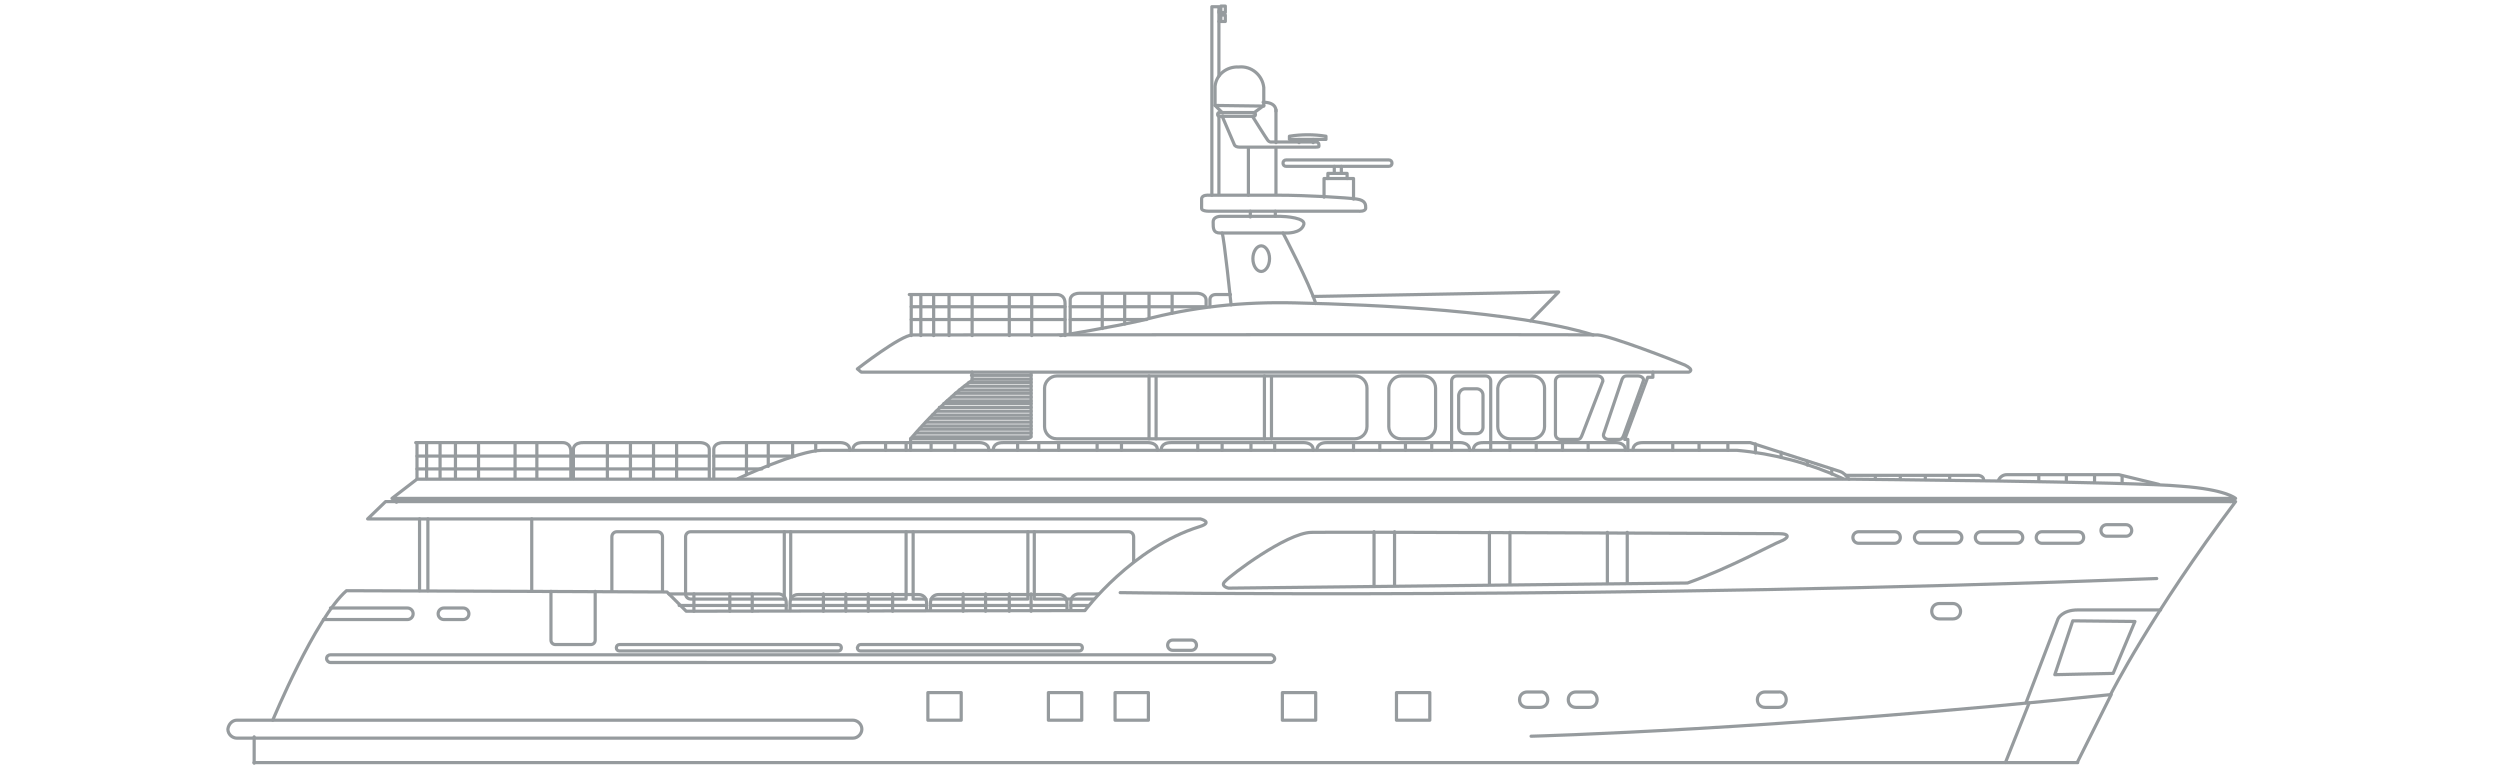 <?xml version="1.0" encoding="utf-8"?>
<!-- Generator: Adobe Illustrator 25.1.0, SVG Export Plug-In . SVG Version: 6.00 Build 0)  -->
<svg version="1.1" id="Livello_1" xmlns="http://www.w3.org/2000/svg" xmlns:xlink="http://www.w3.org/1999/xlink" x="0px" y="0px"
	 viewBox="0 0 390 120" style="enable-background:new 0 0 390 120;" xml:space="preserve">
<style type="text/css">
	.st0{opacity:0.5;}
	.st1{fill:none;stroke:#2D373D;stroke-width:0.5;stroke-linecap:round;stroke-linejoin:round;}
</style>
<g id="Raggruppa_10" transform="translate(-1038.38 -157.733)" class="st0">
	<g id="Raggruppa_9" transform="translate(1038.63 157.983)">
		<path id="Rettangolo_13" class="st1" d="M36.7,112.1h96.1c0.7,0,1.4,0.6,1.4,1.4l0,0l0,0c0,0.7-0.6,1.4-1.4,1.4H36.7
			c-0.7,0-1.4-0.6-1.4-1.4l0,0l0,0C35.4,112.7,36,112.1,36.7,112.1L36.7,112.1z"/>
		<path id="Rettangolo_14" class="st1" d="M51.3,101.9H198c0.3,0,0.6,0.3,0.6,0.6l0,0c0,0.3-0.3,0.6-0.6,0.6H51.3
			c-0.3,0-0.6-0.3-0.6-0.6l0,0l0,0C50.7,102.1,51,101.9,51.3,101.9L51.3,101.9z"/>
		<path id="Rettangolo_15" class="st1" d="M96.4,100.3h34.1c0.3,0,0.5,0.2,0.5,0.5l0,0l0,0c0,0.3-0.2,0.5-0.5,0.5l0,0H96.4
			c-0.3,0-0.5-0.2-0.5-0.5l0,0C95.9,100.5,96.1,100.3,96.4,100.3L96.4,100.3z"/>
		<path id="Rettangolo_16" class="st1" d="M134,100.3h34.1c0.3,0,0.5,0.2,0.5,0.5l0,0l0,0c0,0.3-0.2,0.5-0.5,0.5l0,0H134
			c-0.3,0-0.5-0.2-0.5-0.5l0,0l0,0C133.6,100.5,133.7,100.3,134,100.3L134,100.3z"/>
		<path id="Rettangolo_17" class="st1" d="M182.7,99.6h2.9c0.5,0,0.8,0.4,0.8,0.8l0,0c0,0.5-0.4,0.8-0.8,0.8h-2.9
			c-0.5,0-0.8-0.4-0.8-0.8l0,0C181.9,100,182.2,99.6,182.7,99.6L182.7,99.6z"/>
		<rect id="Rettangolo_18" x="144.5" y="107.8" class="st1" width="5.2" height="4.3"/>
		<rect id="Rettangolo_19" x="163.3" y="107.8" class="st1" width="5.2" height="4.3"/>
		<rect id="Rettangolo_20" x="173.7" y="107.8" class="st1" width="5.2" height="4.3"/>
		<rect id="Rettangolo_21" x="199.8" y="107.8" class="st1" width="5.2" height="4.3"/>
		<rect id="Rettangolo_22" x="217.6" y="107.8" class="st1" width="5.2" height="4.3"/>
		<path id="Tracciato_16" class="st1" d="M241.2,108.9c0,0.7-0.5,1.2-1.2,1.2H238c-0.7,0-1.2-0.5-1.2-1.2l0,0c0-0.7,0.5-1.2,1.2-1.2
			h2.1C240.7,107.6,241.2,108.2,241.2,108.9z"/>
		<path id="Tracciato_17" class="st1" d="M248.9,108.9c0,0.7-0.5,1.2-1.2,1.2h-2.1c-0.7,0-1.2-0.5-1.2-1.2l0,0
			c0-0.7,0.5-1.2,1.2-1.2h2.1C248.4,107.6,248.9,108.2,248.9,108.9z"/>
		<path id="Tracciato_18" class="st1" d="M278.4,108.9c0,0.7-0.5,1.2-1.2,1.2h-2.1c-0.7,0-1.2-0.5-1.2-1.2l0,0
			c0-0.7,0.5-1.2,1.2-1.2h2.1C277.9,107.6,278.4,108.2,278.4,108.9z"/>
		<path id="Tracciato_19" class="st1" d="M305.6,95.1c0,0.7-0.5,1.2-1.2,1.2h-2.1c-0.7,0-1.2-0.5-1.2-1.2l0,0l0,0
			c0-0.7,0.5-1.2,1.2-1.2l0,0h2.1C305.1,93.9,305.6,94.5,305.6,95.1z"/>
		<path id="Tracciato_20" class="st1" d="M263,90.7l-71.6,0.8c0,0-1.4-0.3-0.5-1.1c0.8-0.9,9.5-7.5,13.4-7.6
			C208,82.7,275,83,277.2,83c2.1,0,1.4,0.8,0.3,1.2C276.4,84.6,269.5,88.4,263,90.7z"/>
		<line id="Linea_1" class="st1" x1="214.1" y1="82.7" x2="214.1" y2="91.1"/>
		<line id="Linea_2" class="st1" x1="217.3" y1="91.1" x2="217.3" y2="82.7"/>
		<line id="Linea_3" class="st1" x1="232.1" y1="82.8" x2="232.1" y2="90.9"/>
		<line id="Linea_4" class="st1" x1="235.3" y1="90.9" x2="235.3" y2="82.8"/>
		<line id="Linea_5" class="st1" x1="250.5" y1="82.8" x2="250.5" y2="90.7"/>
		<line id="Linea_6" class="st1" x1="253.6" y1="90.7" x2="253.6" y2="82.8"/>
		<path id="Tracciato_21" class="st1" d="M238.6,114.6c0,0,38.5-1,90.5-6.5l-5.3,10.6"/>
		<line id="Linea_7" class="st1" x1="312.6" y1="118.7" x2="316.3" y2="109.4"/>
		<path id="Tracciato_22" class="st1" d="M315.8,109.4l5-13.1c0,0,0.6-1.4,3.1-1.4c2.5,0,12.9,0,12.9,0"/>
		<path id="Tracciato_23" class="st1" d="M332.8,96.7l-3.4,8.1l-9.1,0.2l2.8-8.4L332.8,96.7z"/>
		<path id="Tracciato_24" class="st1" d="M174.5,92.2c0,0,75.9,1.1,161.7-2.2"/>
		<path id="Tracciato_25" class="st1" d="M42.3,112.1c0,0,6.6-15.9,11.5-20.2c6.4,0,50,0.2,50,0.2l3,3L169,95c0,0,7.3-9.8,17.9-13.1
			c2.2-0.7,0.1-1.2,0.1-1.2H57.1l2.8-2.7h288.6c-13.1,17.4-19.5,30.1-19.5,30.1"/>
		<path id="Tracciato_26" class="st1" d="M348.5,77.5H60.9l3.9-3h223.5c0,0,44.6,0.4,51.7,1.1C347,76.1,348.5,77.5,348.5,77.5z"/>
		<line id="Linea_8" class="st1" x1="61.6" y1="77.5" x2="61.6" y2="78.1"/>
		<line id="Linea_9" class="st1" x1="347.7" y1="77.5" x2="347.7" y2="78"/>
		<path id="Tracciato_27" class="st1" d="M141.8,70v-1.8h17.9c0,0,0.9,0,0.9-0.5V58"/>
		<path id="Tracciato_28" class="st1" d="M134.1,57.8h129.1c0,0,1-0.3-0.6-1.1c-1.6-0.7-11.7-4.6-13.6-4.7c-1.9-0.1-105.1,0-106.9,0
			c-1.8,0-8.6,5.3-8.6,5.3L134.1,57.8z"/>
		<path id="Tracciato_29" class="st1" d="M165.2,52.1c0,0,8-1.3,12.8-2.4c7.8-2.1,15.7-2.9,23.8-2.7c12.8,0.3,34.1,1.2,46.5,5"/>
		<path id="Tracciato_30" class="st1" d="M204.6,46l38.3-0.7l-4.4,4.5"/>
		<path id="Tracciato_31" class="st1" d="M191.8,47.3c0,0-1.1-10.6-1.4-11.2"/>
		<path id="Tracciato_32" class="st1" d="M199.9,36.1c0,0,4.1,7.8,5.1,11"/>
		<path id="Tracciato_33" class="st1" d="M190.8,36.1h9.6c0,0,2.2,0.1,2.7-1.2c0.6-1.2-3-1.4-3.6-1.4h-9.2c0,0-1.3-0.1-1.3,0.9
			c0,1,0,1.7,1.1,1.7C191.1,36.1,190.8,36.1,190.8,36.1z"/>
		<path id="Tracciato_34" class="st1" d="M188.4,32.7h23.3c0,0,1.1,0.1,1.1-0.5c0-0.5,0-1.2-1.4-1.4s-7.6-0.6-12.4-0.6h-10.7
			c0,0-1.1-0.1-1.1,0.6v1.5C187.2,32.3,187.2,32.7,188.4,32.7z"/>
		<path id="Tracciato_35" class="st1" d="M195.6,17.6c0,0.2-0.1,0.3-0.3,0.3H190c-0.2,0-0.3-0.1-0.3-0.3l0,0c0-0.2,0.1-0.3,0.3-0.3
			l0,0h5.3C195.5,17.3,195.6,17.5,195.6,17.6L195.6,17.6z"/>
		<path id="Tracciato_36" class="st1" d="M190.5,18.1l1.8,4.2c0.1,0.3,0.5,0.4,0.8,0.4H205c0,0,0.5,0,0.5-0.1c0-0.2,0.1-0.7-0.5-0.7
			h-6.9c0,0-0.3,0.1-0.6-0.3c-0.3-0.4-2.3-3.6-2.3-3.6"/>
		<line id="Linea_10" class="st1" x1="194.5" y1="30.2" x2="194.5" y2="22.8"/>
		<line id="Linea_11" class="st1" x1="198.8" y1="30.1" x2="198.8" y2="22.8"/>
		<line id="Linea_12" class="st1" x1="198.8" y1="16.9" x2="198.8" y2="22"/>
		<path id="Tracciato_37" class="st1" d="M198.8,17.1c0,0,0.2-1.4-2-1.4"/>
		<path id="Tracciato_38" class="st1" d="M189.3,16.2v-3c0.2-1.9,1.9-3.1,3.7-3c2-0.2,3.7,1.3,3.9,3.2c0,0.1,0,0.2,0,0.2v2.7
			L189.3,16.2z"/>
		<line id="Linea_13" class="st1" x1="189.3" y1="16.2" x2="190.5" y2="17.4"/>
		<line id="Linea_14" class="st1" x1="196.9" y1="16.2" x2="195.3" y2="17.4"/>
		<path id="Tracciato_39" class="st1" d="M206.3,30.5v-2.9h4.6v3.2"/>
		<path id="Tracciato_40" class="st1" d="M206.9,27.6v-0.8h3v0.8"/>
		<path id="Tracciato_41" class="st1" d="M216.9,25.2c0,0.3-0.2,0.5-0.5,0.5h-16c-0.3,0-0.5-0.2-0.5-0.5l0,0c0-0.3,0.2-0.5,0.5-0.5
			h16C216.7,24.7,216.9,24.9,216.9,25.2z"/>
		<line id="Linea_15" class="st1" x1="207.9" y1="26.7" x2="207.9" y2="25.7"/>
		<line id="Linea_16" class="st1" x1="209" y1="25.7" x2="209" y2="26.7"/>
		<path id="Tracciato_42" class="st1" d="M206.6,21v0.5h-5.7V21C202.8,20.7,204.7,20.7,206.6,21z"/>
		<line id="Linea_17" class="st1" x1="202.4" y1="22" x2="202.4" y2="21.5"/>
		<line id="Linea_18" class="st1" x1="204.6" y1="22" x2="204.6" y2="21.5"/>
		<path id="Tracciato_43" class="st1" d="M189.9,11.6V0.8h-1.1v29.4"/>
		<line id="Linea_19" class="st1" x1="189.9" y1="17.8" x2="189.9" y2="30.1"/>
		<path id="Tracciato_44" class="st1" d="M189.9,3.1h1v-1h-0.7V3L189.9,3.1"/>
		<path id="Tracciato_45" class="st1" d="M189.9,1.7h1v-1h-0.7v0.8h-0.3"/>
		<path id="Tracciato_46" class="st1" d="M151.4,57.8v1.3c0,0-3.8,2.4-9.6,9.1"/>
		<line id="Linea_20" class="st1" x1="194.8" y1="33.6" x2="194.8" y2="32.7"/>
		<line id="Linea_21" class="st1" x1="198.7" y1="33.5" x2="198.7" y2="32.7"/>
		<path id="Rettangolo_23" class="st1" d="M164.6,58.4h46.5c1.1,0,1.9,0.9,1.9,1.9l0,0v6c0,1.1-0.9,1.9-1.9,1.9l0,0h-46.5
			c-1.1,0-1.9-0.9-1.9-1.9l0,0v-6C162.7,59.3,163.6,58.4,164.6,58.4z"/>
		<path id="Tracciato_47" class="st1" d="M122.2,93.2h-14.7c-0.4,0-0.8-0.3-0.8-0.8v-8.9c0-0.4,0.3-0.8,0.8-0.8h68.3
			c0.4,0,0.8,0.3,0.8,0.8l0,0v3.9"/>
		<line id="Linea_22" class="st1" x1="170.3" y1="93.2" x2="166.9" y2="93.2"/>
		<path id="Rettangolo_24" class="st1" d="M218.3,58.4h3.5c1.1,0,1.9,0.9,1.9,1.9l0,0v6c0,1.1-0.9,1.9-1.9,1.9l0,0h-3.5
			c-1.1,0-1.9-0.9-1.9-1.9l0,0v-6C216.5,59.3,217.3,58.4,218.3,58.4z"/>
		<path id="Rettangolo_25" class="st1" d="M228.3,60.4h1.8c0.5,0,1,0.4,1,1l0,0v5c0,0.5-0.4,1-1,1l0,0h-1.8c-0.5,0-1-0.4-1-1l0,0v-5
			C227.4,60.8,227.8,60.4,228.3,60.4L228.3,60.4z"/>
		<path id="Rettangolo_26" class="st1" d="M235.3,58.4h3.5c1.1,0,1.9,0.9,1.9,1.9l0,0v6c0,1.1-0.9,1.9-1.9,1.9l0,0h-3.5
			c-1.1,0-1.9-0.9-1.9-1.9l0,0v-6C233.5,59.3,234.4,58.4,235.3,58.4z"/>
		<path id="Tracciato_48" class="st1" d="M253.1,67.5c-0.2,0.5-0.3,0.8-0.8,0.8h-1.6c-0.4,0-0.9-0.3-0.8-0.8l2.8-8.3
			c0.1-0.4,0.3-0.8,0.8-0.8h1.8c0.4,0,1,0.3,0.8,0.8L253.1,67.5z"/>
		<path id="Tracciato_49" class="st1" d="M246.6,67.5c-0.2,0.5-0.3,0.8-0.8,0.8h-2.6c-0.4,0-0.8-0.3-0.8-0.8v-8.3
			c0-0.4,0.3-0.8,0.8-0.8h5.8c0.4,0,0.8,0.3,0.8,0.8l0,0L246.6,67.5z"/>
		<path id="Tracciato_50" class="st1" d="M226.2,70V59.2c0-0.4,0.3-0.8,0.8-0.8l0,0h4.5c0.4,0,0.8,0.3,0.8,0.8l0,0V70"/>
		<path id="Tracciato_51" class="st1" d="M95.2,92v-8.5c0-0.4,0.3-0.8,0.8-0.8l0,0h6.3c0.4,0,0.8,0.3,0.8,0.8l0,0V92"/>
		<path id="Tracciato_52" class="st1" d="M92.6,92v7.6c0,0.4-0.3,0.7-0.7,0.7h-5.5c-0.4,0-0.7-0.3-0.7-0.7V92"/>
		<line id="Linea_23" class="st1" x1="179" y1="68.2" x2="179" y2="58.4"/>
		<line id="Linea_24" class="st1" x1="180.1" y1="58.5" x2="180.1" y2="68.2"/>
		<line id="Linea_25" class="st1" x1="197" y1="68.2" x2="197" y2="58.4"/>
		<line id="Linea_26" class="st1" x1="198.1" y1="58.5" x2="198.1" y2="68.2"/>
		<line id="Linea_27" class="st1" x1="142.2" y1="67.9" x2="160.6" y2="67.9"/>
		<line id="Linea_28" class="st1" x1="142.7" y1="67.3" x2="160.6" y2="67.3"/>
		<line id="Linea_29" class="st1" x1="143.2" y1="66.7" x2="160.6" y2="66.7"/>
		<line id="Linea_30" class="st1" x1="143.7" y1="66.2" x2="160.6" y2="66.2"/>
		<line id="Linea_31" class="st1" x1="144.2" y1="65.6" x2="160.6" y2="65.6"/>
		<line id="Linea_32" class="st1" x1="144.8" y1="65" x2="160.6" y2="65"/>
		<line id="Linea_33" class="st1" x1="145.2" y1="64.5" x2="160.6" y2="64.5"/>
		<line id="Linea_34" class="st1" x1="145.8" y1="63.9" x2="160.6" y2="63.9"/>
		<line id="Linea_35" class="st1" x1="146.3" y1="63.3" x2="160.6" y2="63.3"/>
		<line id="Linea_36" class="st1" x1="147" y1="62.7" x2="160.6" y2="62.7"/>
		<line id="Linea_37" class="st1" x1="147.5" y1="62.3" x2="160.6" y2="62.3"/>
		<line id="Linea_38" class="st1" x1="148.2" y1="61.7" x2="160.6" y2="61.7"/>
		<line id="Linea_39" class="st1" x1="148.8" y1="61.1" x2="160.6" y2="61.1"/>
		<line id="Linea_40" class="st1" x1="149.4" y1="60.6" x2="160.6" y2="60.6"/>
		<line id="Linea_41" class="st1" x1="150.2" y1="60" x2="160.6" y2="60"/>
		<line id="Linea_42" class="st1" x1="150.9" y1="59.4" x2="160.6" y2="59.4"/>
		<line id="Linea_43" class="st1" x1="151.4" y1="58.9" x2="160.6" y2="58.9"/>
		<line id="Linea_44" class="st1" x1="151.3" y1="58.3" x2="160.6" y2="58.3"/>
		<line id="Linea_45" class="st1" x1="122.1" y1="93.2" x2="122.1" y2="82.7"/>
		<line id="Linea_46" class="st1" x1="123.1" y1="82.7" x2="123.1" y2="93.2"/>
		<path id="Tracciato_53" class="st1" d="M141.1,82.7v10.5h-17.9"/>
		<path id="Tracciato_54" class="st1" d="M142.2,82.7v10.5h2"/>
		<path id="Tracciato_55" class="st1" d="M160.1,82.7v10.5h-15.1"/>
		<path id="Tracciato_56" class="st1" d="M296.2,83.6c0,0.5-0.4,0.9-0.9,0.9h-5.6c-0.5,0-0.9-0.4-0.9-0.9l0,0c0-0.5,0.4-0.9,0.9-0.9
			h5.6C295.9,82.7,296.2,83.1,296.2,83.6z"/>
		<path id="Tracciato_57" class="st1" d="M305.8,83.6c0,0.5-0.4,0.9-0.9,0.9h-5.6c-0.5,0-0.9-0.4-0.9-0.9l0,0c0-0.5,0.4-0.9,0.9-0.9
			h5.6C305.4,82.7,305.8,83.1,305.8,83.6z"/>
		<path id="Tracciato_58" class="st1" d="M315.3,83.6c0,0.5-0.4,0.9-0.9,0.9h-5.6c-0.5,0-0.9-0.4-0.9-0.9l0,0c0-0.5,0.4-0.9,0.9-0.9
			h5.6C314.9,82.7,315.3,83.1,315.3,83.6z"/>
		<path id="Tracciato_59" class="st1" d="M324.8,83.6c0,0.5-0.4,0.9-0.9,0.9h-5.6c-0.5,0-0.9-0.4-0.9-0.9l0,0c0-0.5,0.4-0.9,0.9-0.9
			h5.6C324.5,82.7,324.8,83.1,324.8,83.6z"/>
		<path id="Tracciato_60" class="st1" d="M332.3,82.5c0,0.5-0.4,0.9-0.9,0.9h-3c-0.5,0-0.9-0.4-0.9-0.9l0,0c0-0.5,0.4-0.9,0.9-0.9
			l0,0h3C331.9,81.6,332.3,82,332.3,82.5L332.3,82.5z"/>
		<path id="Tracciato_61" class="st1" d="M72.9,95.5c0,0.5-0.4,0.9-0.9,0.9h-3c-0.5,0-0.9-0.4-0.9-0.9l0,0c0-0.5,0.4-0.9,0.9-0.9h3
			C72.5,94.6,72.9,95,72.9,95.5z"/>
		<path id="Tracciato_62" class="st1" d="M51.3,94.6h12c0.5,0,0.9,0.4,0.9,0.9l0,0c0,0.5-0.4,0.9-0.9,0.9H50.2"/>
		<path id="Tracciato_63" class="st1" d="M197.8,40.1c0,1.1-0.6,2-1.3,2c-0.7,0-1.3-0.9-1.3-2s0.6-2,1.3-2
			C197.2,38.1,197.8,39,197.8,40.1z"/>
		<path id="Tracciato_64" class="st1" d="M257.6,57.8v0.8h-0.8l-3.6,9.7h0.5V70"/>
		<line id="Linea_47" class="st1" x1="65.2" y1="80.7" x2="65.2" y2="91.9"/>
		<line id="Linea_48" class="st1" x1="66.5" y1="91.9" x2="66.5" y2="80.7"/>
		<line id="Linea_49" class="st1" x1="82.7" y1="80.7" x2="82.7" y2="91.9"/>
		<path id="Tracciato_65" class="st1" d="M141.6,45.7h23c0,0,1.3-0.1,1.3,1.4v5"/>
		<path id="Tracciato_66" class="st1" d="M64.6,68.8h22.9c0,0,1.3-0.1,1.3,1.4v4.2"/>
		<path id="Tracciato_67" class="st1" d="M104.1,92.4h17c0,0,1.3-0.1,1.3,1.4v1.1"/>
		<path id="Tracciato_68" class="st1" d="M166.7,51.8v-5.3c0,0,0-1,1.5-1h18.3c0,0,1.4,0,1.4,1.1v1"/>
		<path id="Tracciato_69" class="st1" d="M89.2,74.4v-4.6c0,0,0-1,1.5-1H109c0,0,1.4,0,1.4,1.1v4.5"/>
		<path id="Tracciato_70" class="st1" d="M111.1,74.4v-4.6c0,0,0-1,1.5-1h18.3c0,0,1.4,0,1.4,1.1V70"/>
		<path id="Tracciato_71" class="st1" d="M132.8,69.9L132.8,69.9c0-0.1,0-1.1,1.5-1.1h18.3c0,0,1.4,0,1.4,1.1V70"/>
		<path id="Tracciato_72" class="st1" d="M154.7,69.9L154.7,69.9c0-0.1,0-1.1,1.5-1.1h22.7c0,0,1.4,0,1.4,1.1V70"/>
		<path id="Tracciato_73" class="st1" d="M180.9,69.9L180.9,69.9c0-0.1,0-1.1,1.5-1.1h20.8c0,0,1.4,0,1.4,1.1V70"/>
		<path id="Tracciato_74" class="st1" d="M205.2,69.9L205.2,69.9c0-0.1,0-1.1,1.5-1.1h20.9c0,0,1.4,0,1.4,1.1V70"/>
		<path id="Tracciato_75" class="st1" d="M229.6,69.9L229.6,69.9c0-0.1,0-1.1,1.5-1.1h20.8c0,0,1.4,0,1.4,1.1V70"/>
		<path id="Tracciato_76" class="st1" d="M287.2,74.4c-5.2-2.4-10.8-3.9-16.5-4.4H128c-3.7,0-13.1,4.4-13.1,4.4"/>
		<path id="Tracciato_77" class="st1" d="M254.5,69.9L254.5,69.9c0-0.1,0-1.1,1.5-1.1h16.8l14,4.5c0.6,0.2,1,0.7,1.4,1.2"/>
		<path id="Tracciato_78" class="st1" d="M188.5,47.6v-1.1c0-0.5,0.4-0.8,0.9-0.8l0,0h2.3"/>
		<line id="Linea_50" class="st1" x1="141.9" y1="45.7" x2="141.9" y2="52.1"/>
		<line id="Linea_51" class="st1" x1="143.4" y1="45.7" x2="143.4" y2="52.1"/>
		<line id="Linea_52" class="st1" x1="145.4" y1="45.7" x2="145.4" y2="52.1"/>
		<line id="Linea_53" class="st1" x1="151.4" y1="45.7" x2="151.4" y2="52.1"/>
		<line id="Linea_54" class="st1" x1="157.2" y1="45.7" x2="157.2" y2="52.1"/>
		<line id="Linea_55" class="st1" x1="160.7" y1="45.7" x2="160.7" y2="52.1"/>
		<line id="Linea_56" class="st1" x1="171.7" y1="45.7" x2="171.7" y2="51"/>
		<line id="Linea_57" class="st1" x1="175.2" y1="45.7" x2="175.2" y2="50.3"/>
		<line id="Linea_58" class="st1" x1="179" y1="45.7" x2="179" y2="49.3"/>
		<line id="Linea_59" class="st1" x1="182.6" y1="45.7" x2="182.6" y2="48.6"/>
		<line id="Linea_60" class="st1" x1="147.8" y1="45.7" x2="147.8" y2="52.1"/>
		<line id="Linea_61" class="st1" x1="141.9" y1="47.6" x2="165.9" y2="47.6"/>
		<line id="Linea_62" class="st1" x1="165.9" y1="49.6" x2="141.9" y2="49.6"/>
		<line id="Linea_63" class="st1" x1="166.7" y1="47.6" x2="187.7" y2="47.6"/>
		<line id="Linea_64" class="st1" x1="178.6" y1="49.6" x2="166.7" y2="49.6"/>
		<path id="Tracciato_79" class="st1" d="M123,95v-1.1c0-1.5,1.3-1.4,1.3-1.4H143c0,0,1.3-0.1,1.3,1.4v0.9"/>
		<path id="Tracciato_80" class="st1" d="M144.9,94.8v-0.9c0-1.5,1.3-1.4,1.3-1.4h18.7c0,0,1.3-0.1,1.3,1.4v0.9"/>
		<path id="Tracciato_81" class="st1" d="M166.8,94.8v-1c0-1.5,1.3-1.4,1.3-1.4h3"/>
		<line id="Linea_65" class="st1" x1="166.9" y1="93.2" x2="165.9" y2="93.2"/>
		<path id="Tracciato_82" class="st1" d="M165.9,93.2h-4.8V82.7"/>
		<line id="Linea_66" class="st1" x1="105.7" y1="94.2" x2="122.4" y2="94.2"/>
		<line id="Linea_67" class="st1" x1="123.1" y1="94.2" x2="144.3" y2="94.2"/>
		<line id="Linea_68" class="st1" x1="144.9" y1="94.2" x2="166" y2="94.2"/>
		<line id="Linea_69" class="st1" x1="166.8" y1="94.2" x2="169.5" y2="94.2"/>
		<line id="Linea_70" class="st1" x1="108" y1="95.1" x2="108" y2="92.4"/>
		<line id="Linea_71" class="st1" x1="113.6" y1="95.1" x2="113.6" y2="92.4"/>
		<line id="Linea_72" class="st1" x1="117.1" y1="95.1" x2="117.1" y2="92.4"/>
		<line id="Linea_73" class="st1" x1="128.2" y1="95.1" x2="128.2" y2="92.4"/>
		<line id="Linea_74" class="st1" x1="131.7" y1="95.1" x2="131.7" y2="92.4"/>
		<line id="Linea_75" class="st1" x1="135.2" y1="95.1" x2="135.2" y2="92.4"/>
		<line id="Linea_76" class="st1" x1="139" y1="95.1" x2="139" y2="92.4"/>
		<line id="Linea_77" class="st1" x1="150" y1="95.1" x2="150" y2="92.4"/>
		<line id="Linea_78" class="st1" x1="153.5" y1="95.1" x2="153.5" y2="92.4"/>
		<line id="Linea_79" class="st1" x1="157.2" y1="95.1" x2="157.2" y2="92.4"/>
		<line id="Linea_80" class="st1" x1="160.6" y1="95.1" x2="160.6" y2="92.4"/>
		<line id="Linea_81" class="st1" x1="64.8" y1="68.8" x2="64.8" y2="74.4"/>
		<line id="Linea_82" class="st1" x1="66.3" y1="68.8" x2="66.3" y2="74.4"/>
		<line id="Linea_83" class="st1" x1="68.4" y1="68.8" x2="68.4" y2="74.4"/>
		<line id="Linea_84" class="st1" x1="70.8" y1="68.8" x2="70.8" y2="74.4"/>
		<line id="Linea_85" class="st1" x1="74.4" y1="68.8" x2="74.4" y2="74.4"/>
		<line id="Linea_86" class="st1" x1="80.1" y1="68.8" x2="80.1" y2="74.4"/>
		<line id="Linea_87" class="st1" x1="83.5" y1="68.8" x2="83.5" y2="74.4"/>
		<line id="Linea_88" class="st1" x1="94.5" y1="68.8" x2="94.5" y2="74.4"/>
		<line id="Linea_89" class="st1" x1="98.1" y1="68.8" x2="98.1" y2="74.4"/>
		<line id="Linea_90" class="st1" x1="101.7" y1="68.8" x2="101.7" y2="74.4"/>
		<line id="Linea_91" class="st1" x1="105.3" y1="68.8" x2="105.3" y2="74.4"/>
		<line id="Linea_92" class="st1" x1="116.2" y1="68.8" x2="116.2" y2="73.8"/>
		<line id="Linea_93" class="st1" x1="127" y1="68.8" x2="127" y2="70.1"/>
		<line id="Linea_94" class="st1" x1="123.4" y1="69.1" x2="123.4" y2="71"/>
		<line id="Linea_95" class="st1" x1="119.6" y1="69.1" x2="119.6" y2="72.5"/>
		<line id="Linea_96" class="st1" x1="64.8" y1="70.9" x2="88.7" y2="70.9"/>
		<line id="Linea_97" class="st1" x1="88.7" y1="72.9" x2="64.8" y2="72.9"/>
		<line id="Linea_98" class="st1" x1="89.2" y1="70.9" x2="110.3" y2="70.9"/>
		<line id="Linea_99" class="st1" x1="110.3" y1="72.9" x2="89.2" y2="72.9"/>
		<line id="Linea_100" class="st1" x1="111.1" y1="72.9" x2="118.6" y2="72.9"/>
		<line id="Linea_101" class="st1" x1="111.1" y1="70.9" x2="123.7" y2="70.9"/>
		<line id="Linea_102" class="st1" x1="137.9" y1="68.8" x2="137.9" y2="70"/>
		<line id="Linea_103" class="st1" x1="145" y1="68.8" x2="145" y2="70"/>
		<line id="Linea_104" class="st1" x1="148.7" y1="68.8" x2="148.7" y2="70"/>
		<line id="Linea_105" class="st1" x1="158.5" y1="68.8" x2="158.5" y2="70"/>
		<line id="Linea_106" class="st1" x1="164.9" y1="68.8" x2="164.9" y2="70"/>
		<line id="Linea_107" class="st1" x1="170.9" y1="68.8" x2="170.9" y2="70"/>
		<line id="Linea_108" class="st1" x1="174.7" y1="68.8" x2="174.7" y2="70"/>
		<line id="Linea_109" class="st1" x1="186.6" y1="68.8" x2="186.6" y2="70"/>
		<line id="Linea_110" class="st1" x1="198.6" y1="68.8" x2="198.6" y2="70"/>
		<line id="Linea_111" class="st1" x1="210.9" y1="68.8" x2="210.9" y2="70"/>
		<line id="Linea_112" class="st1" x1="215" y1="68.8" x2="215" y2="70"/>
		<line id="Linea_113" class="st1" x1="219" y1="68.8" x2="219" y2="70"/>
		<line id="Linea_114" class="st1" x1="223.1" y1="68.8" x2="223.1" y2="70"/>
		<line id="Linea_115" class="st1" x1="235.3" y1="68.8" x2="235.3" y2="70"/>
		<line id="Linea_116" class="st1" x1="247.5" y1="68.8" x2="247.5" y2="70"/>
		<line id="Linea_117" class="st1" x1="260.7" y1="68.8" x2="260.7" y2="70"/>
		<line id="Linea_118" class="st1" x1="264.8" y1="68.8" x2="264.8" y2="70"/>
		<line id="Linea_119" class="st1" x1="269.3" y1="68.8" x2="269.3" y2="70"/>
		<line id="Linea_120" class="st1" x1="243.5" y1="68.8" x2="243.5" y2="70"/>
		<line id="Linea_121" class="st1" x1="239.4" y1="68.8" x2="239.4" y2="70"/>
		<line id="Linea_122" class="st1" x1="194.9" y1="68.8" x2="194.9" y2="70"/>
		<line id="Linea_123" class="st1" x1="190.4" y1="68.8" x2="190.4" y2="70"/>
		<line id="Linea_124" class="st1" x1="161.8" y1="68.8" x2="161.8" y2="70"/>
		<line id="Linea_125" class="st1" x1="141.1" y1="68.8" x2="141.1" y2="70"/>
		<line id="Linea_126" class="st1" x1="273.6" y1="69" x2="273.6" y2="70.4"/>
		<line id="Linea_127" class="st1" x1="277.6" y1="70.3" x2="277.6" y2="71.1"/>
		<line id="Linea_128" class="st1" x1="281.7" y1="71.7" x2="281.7" y2="72.3"/>
		<line id="Linea_129" class="st1" x1="285.5" y1="73" x2="285.5" y2="73.7"/>
		<path id="Tracciato_83" class="st1" d="M287.7,73.9h20.7c0,0,0.8,0.1,0.8,0.7"/>
		<path id="Tracciato_84" class="st1" d="M311.5,74.7c0.2-0.5,0.7-0.9,1.3-0.9c1.1,0,17.5,0,17.5,0l6.2,1.5"/>
		<line id="Linea_130" class="st1" x1="292.3" y1="74.4" x2="292.3" y2="74"/>
		<line id="Linea_131" class="st1" x1="296.2" y1="74.5" x2="296.2" y2="74"/>
		<line id="Linea_132" class="st1" x1="300.1" y1="74.5" x2="300.1" y2="74"/>
		<line id="Linea_133" class="st1" x1="303.9" y1="74.5" x2="303.9" y2="74"/>
		<line id="Linea_134" class="st1" x1="317.8" y1="74.7" x2="317.8" y2="73.8"/>
		<line id="Linea_135" class="st1" x1="322.1" y1="74.8" x2="322.1" y2="73.9"/>
		<line id="Linea_136" class="st1" x1="326.5" y1="75" x2="326.5" y2="73.9"/>
		<line id="Linea_137" class="st1" x1="330.8" y1="75.1" x2="330.8" y2="74"/>
		<line id="Linea_138" class="st1" x1="39.4" y1="114.7" x2="39.4" y2="118.8"/>
	</g>
	<line id="Linea_139" class="st1" x1="1078" y1="276.7" x2="1362.5" y2="276.7"/>
</g>
</svg>
